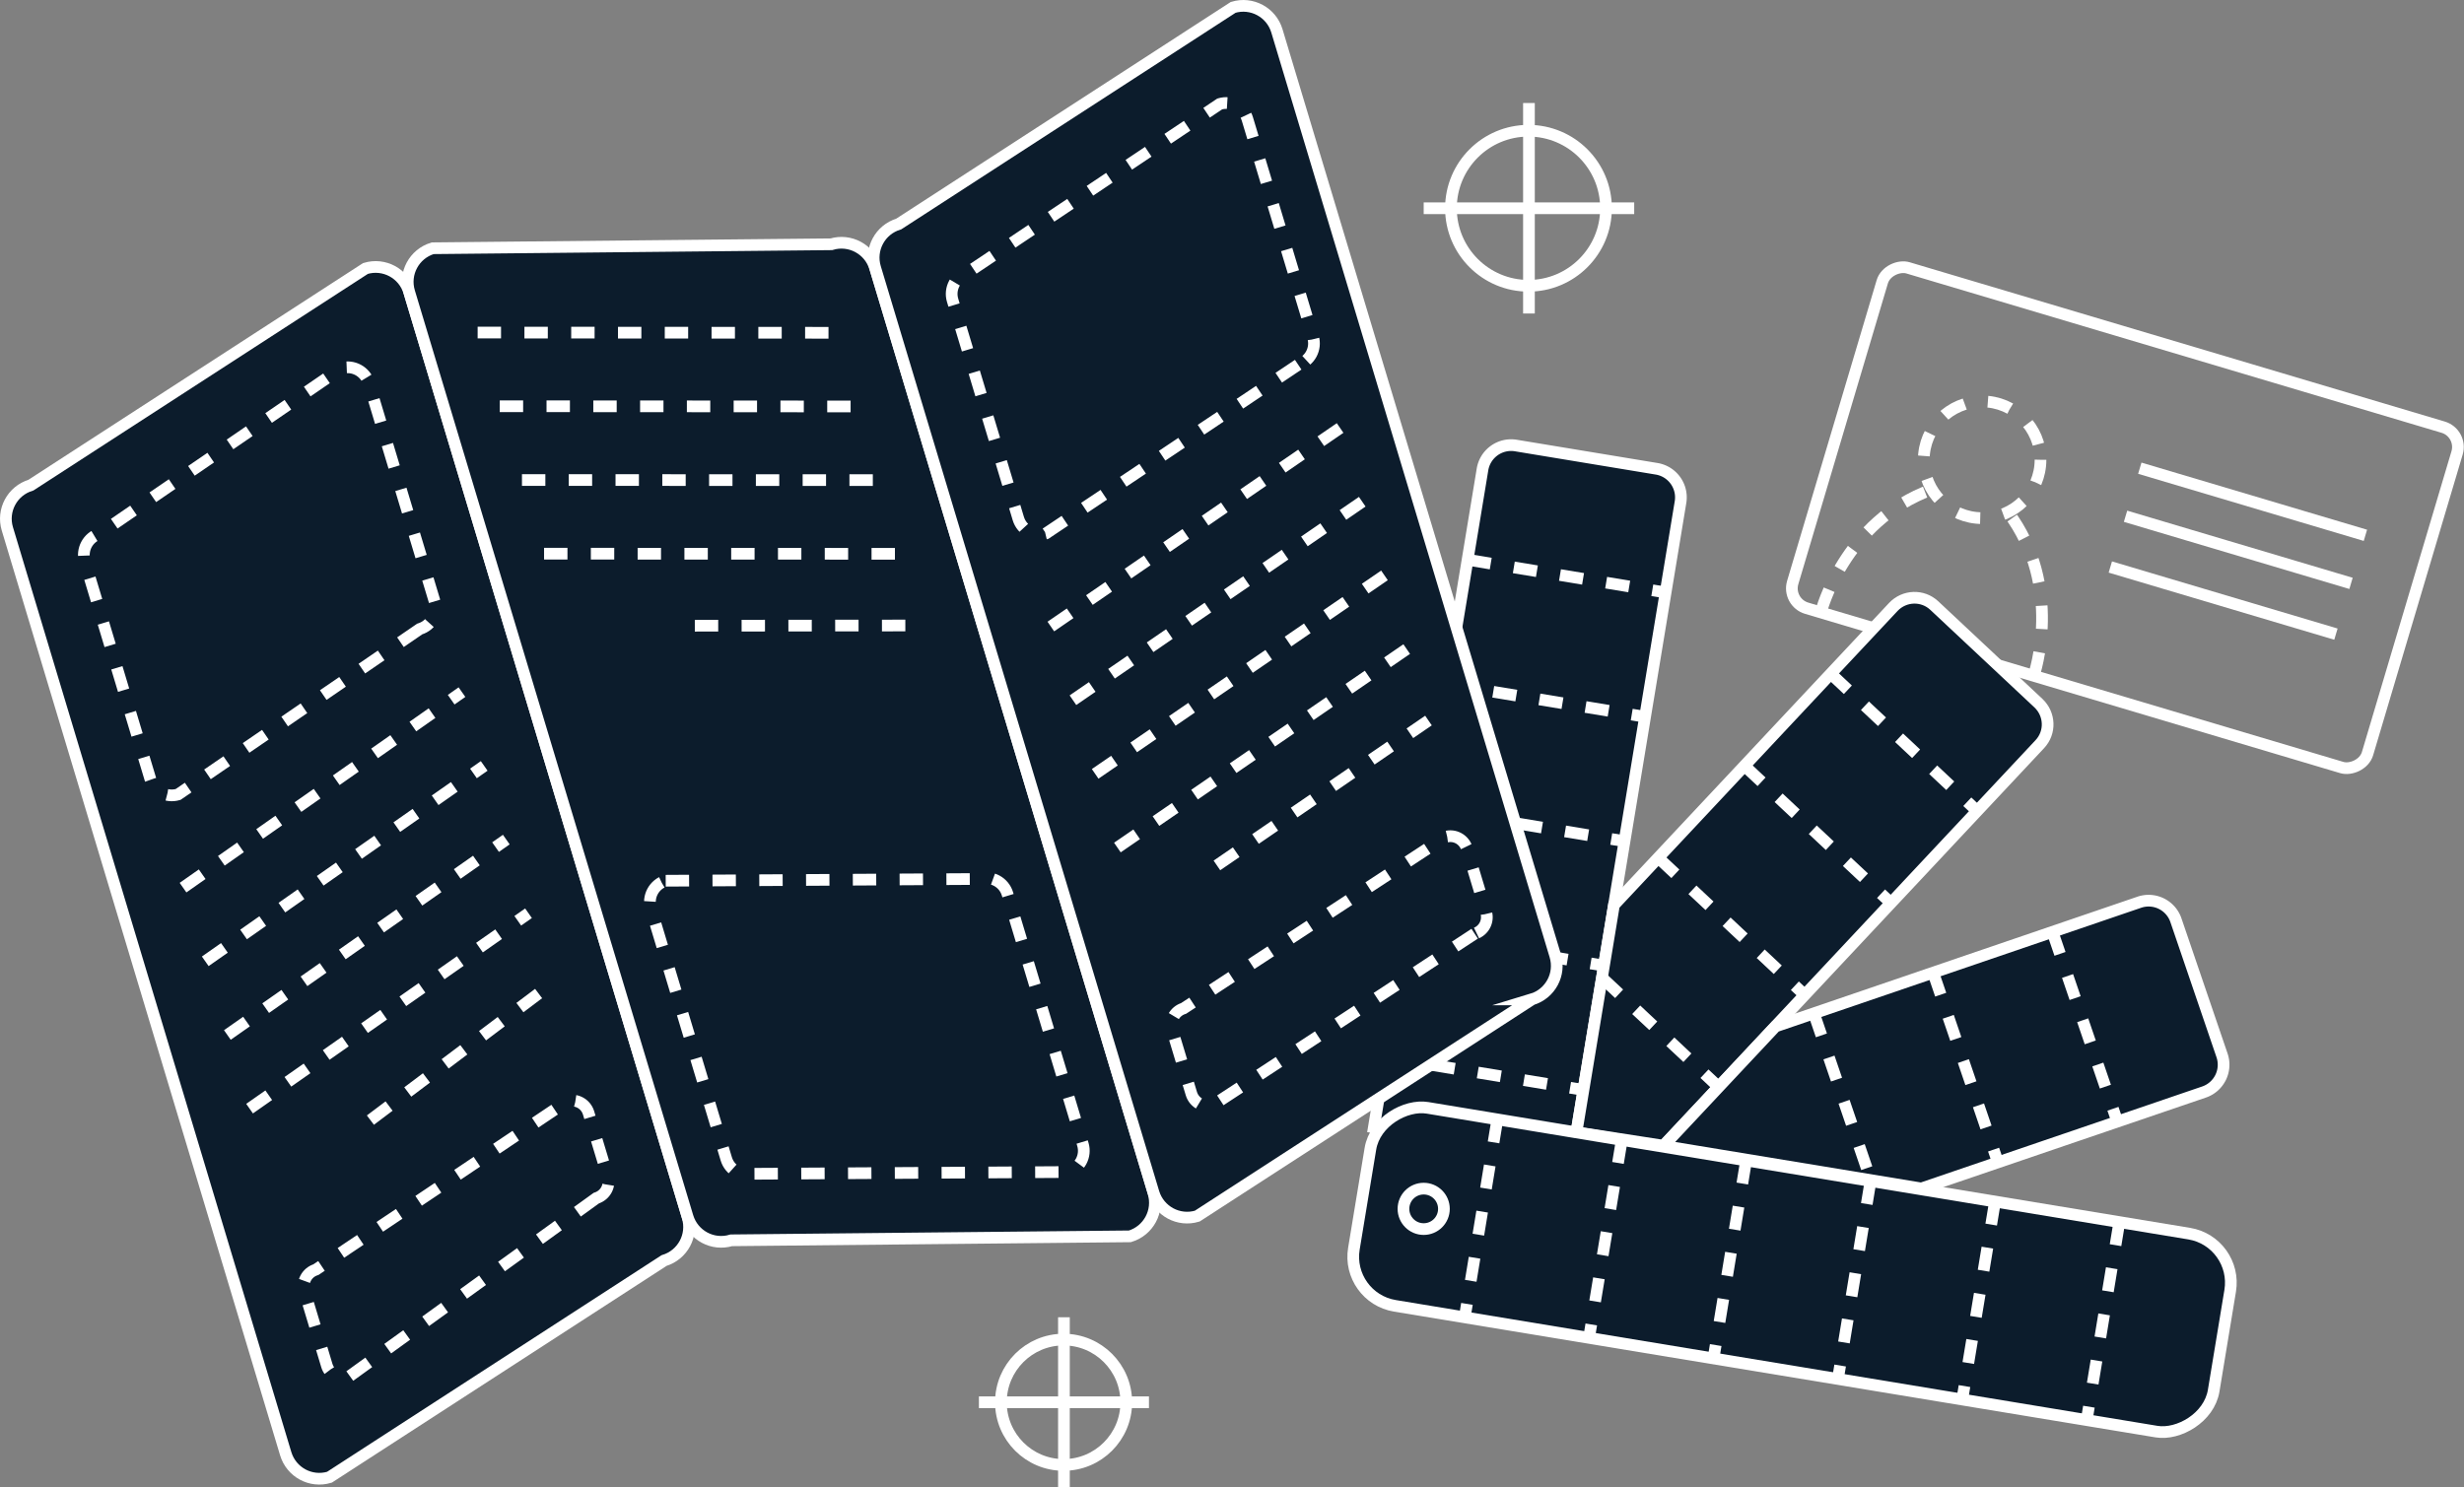 <svg xmlns="http://www.w3.org/2000/svg" viewBox="0 0 210.68 127.19"><rect x="0" y="0" width="210.68" height="127.19" fill="#808080" stroke="none"/><defs><style>.cls-2,.cls-3,.cls-6{stroke:#fff}.cls-6{fill:#0c1c2c}.cls-2,.cls-3,.cls-6{stroke-miterlimit:10}.cls-2,.cls-3{fill:none}.cls-3{stroke-dasharray:2}</style></defs><g id="Layer_1"><g id="Layer_1-2" data-name="Layer_1"><rect width="30.37" height="51.28" x="166.51" y="18.63" rx="1.77" ry="1.77" style="stroke-miterlimit:10;stroke-width:1px;fill:none;stroke:#fff" transform="rotate(-73.42 181.692 44.277)"/><circle cx="169.48" cy="39.32" r="4.99" class="cls-3"/><path d="M155.71 52.31s1.97-7.73 9.47-10.45m8.73 15.87s2.58-7.55-2.22-13.93" class="cls-3"/><path d="m182.96 40.04 19.29 5.74m-20.51-1.63 19.28 5.74m-20.58-1.4 19.29 5.74" class="cls-2"/><path d="m117.39 96.9 9.37-56.76a2.48 2.48 0 0 1 2.85-2.04l12.04 1.99a2.48 2.48 0 0 1 2.04 2.85l-8.9 53.9" class="cls-6"/><path d="m118.46 90.42 16.93 2.79m-15.17-13.43 16.93 2.8m-15.17-13.44 16.93 2.8m-15.18-13.43 16.93 2.79m-15.17-13.43 16.93 2.8" class="cls-3"/><path d="m142.22 97.99 32.19-34.35c.94-1 .88-2.56-.11-3.5l-8.91-8.35c-1-.94-2.56-.88-3.5.11L138 77.39l-3.21 19.44 7.43 1.15Z" class="cls-6"/><path d="m136.98 83.62 9.96 9.33m-5.15-19.59 12.52 11.73m-5.15-19.6 12.52 11.73m-5.14-19.6 12.52 11.74" class="cls-3"/><path d="m164.3 101.63 24.15-8.24a2.468 2.468 0 0 0 1.54-3.14l-3.94-11.55a2.468 2.468 0 0 0-3.14-1.54l-31.1 10.62L142.23 98l22.08 3.64Z" class="cls-6"/><path d="m155.09 86.65 4.67 13.68m5.53-17.16 5.54 16.23m4.66-19.72 5.55 16.24" class="cls-3"/><rect width="17.16" height="74.51" x="144.64" y="71.33" rx="4.25" ry="4.25" style="fill:#0c1c2c;stroke:#fff;stroke-miterlimit:10;stroke-width:1px" transform="rotate(-80.62 153.223 108.582)"/><path d="m128.03 95.72-2.79 16.93m13.43-15.17-2.8 16.93m13.43-15.17-2.79 16.93m13.43-15.18-2.79 16.93m13.43-15.17-2.8 16.93m13.43-15.17-2.79 16.93" class="cls-3"/><circle cx="121.73" cy="103.38" r="1.73" class="cls-6"/><path d="m56.78 107.8-28.61 18.53c-1.59.48-3.26-.42-3.74-2.01L.63 45.23c-.48-1.59.42-3.26 2.01-3.74l28.61-18.53c1.59-.48 3.26.42 3.74 2.01l23.8 79.09c.48 1.59-.42 3.26-2.01 3.74Z" class="cls-6"/><path d="M35.89 53.79 15.23 67.94c-1 .3-2.06-.27-2.36-1.27L7.25 48c-.3-1 .27-2.06 1.27-2.36l20.66-14.15c1-.3 2.06.27 2.36 1.27l5.62 18.67c.3 1-.27 2.06-1.27 2.36ZM15.65 75.91 39.5 59.19m11.49 43.27-21.21 15.31c-.78.23-1.59-.21-1.83-.98l-1.92-6.38c-.23-.78.21-1.59.98-1.83l21.48-14.4c.78-.23 1.59.21 1.83.98l1.65 5.47c.23.78-.21 1.59-.98 1.83ZM17.55 82.21 41.4 65.5M19.44 88.51 43.29 71.8M21.34 94.81 45.19 78.1M31.67 95.79l15.36-11.56" class="cls-3"/><path d="m37 21.23 34.08-.34c1.59-.48 3.26.42 3.74 2.01l23.8 79.09c.48 1.59-.42 3.26-2.01 3.74l-34.08.34c-1.59.48-3.26-.42-3.74-2.01l-23.8-79.09c-.48-1.59.42-3.26 2.01-3.74Z" class="cls-6"/><path d="m56.92 75.32 26.86-.15c1-.3 2.06.27 2.36 1.27l6.45 21.43c.3 1-.27 2.06-1.27 2.36l-26.86.15c-1 .3-2.06-.27-2.36-1.27l-6.45-21.43c-.3-1 .27-2.06 1.27-2.36ZM40.84 28.44l30.86.02m-28.97 6.28 30.87.02m-28.97 6.29 30.87.01m-28.98 6.29 30.87.01m-17.98 6.15 19.83-.02" class="cls-3"/><path d="M130.98 85.47 102.37 104c-1.59.48-3.26-.42-3.74-2.01L74.83 22.9c-.48-1.59.42-3.26 2.01-3.74L105.44.63c1.59-.48 3.26.42 3.74 2.01l23.8 79.09c.48 1.59-.42 3.26-2.01 3.74Z" class="cls-6"/><path d="M111 31.19 89.43 45.62c-1 .3-2.06-.27-2.36-1.27l-5.62-18.67c-.3-1 .27-2.06 1.27-2.36l21.57-14.43c1-.3 2.06.27 2.36 1.27l5.62 18.67c.3 1-.27 2.06-1.27 2.36ZM89.85 53.58l24.75-16.99m11.49 43.26L103.7 94.52c-.78.23-1.59-.21-1.83-.98l-1.65-5.47c-.23-.78.21-1.59.98-1.83l22.39-14.67c.78-.23 1.59.21 1.83.98l1.65 5.47c.23.78-.21 1.59-.98 1.83ZM91.74 59.88l24.76-16.99M93.64 66.18l24.76-16.99M95.54 72.48l24.75-16.98m-16.24 18.51 18.09-12.39" class="cls-3"/><circle cx="130.69" cy="17.81" r="6.63" class="cls-2"/><path d="M121.73 17.81h18m-9 9v-18" class="cls-2"/><circle cx="90.94" cy="119.92" r="5.36" class="cls-2"/><path d="M83.7 119.92h14.54m-7.27 7.27v-14.54" class="cls-2"/></g></g></svg>